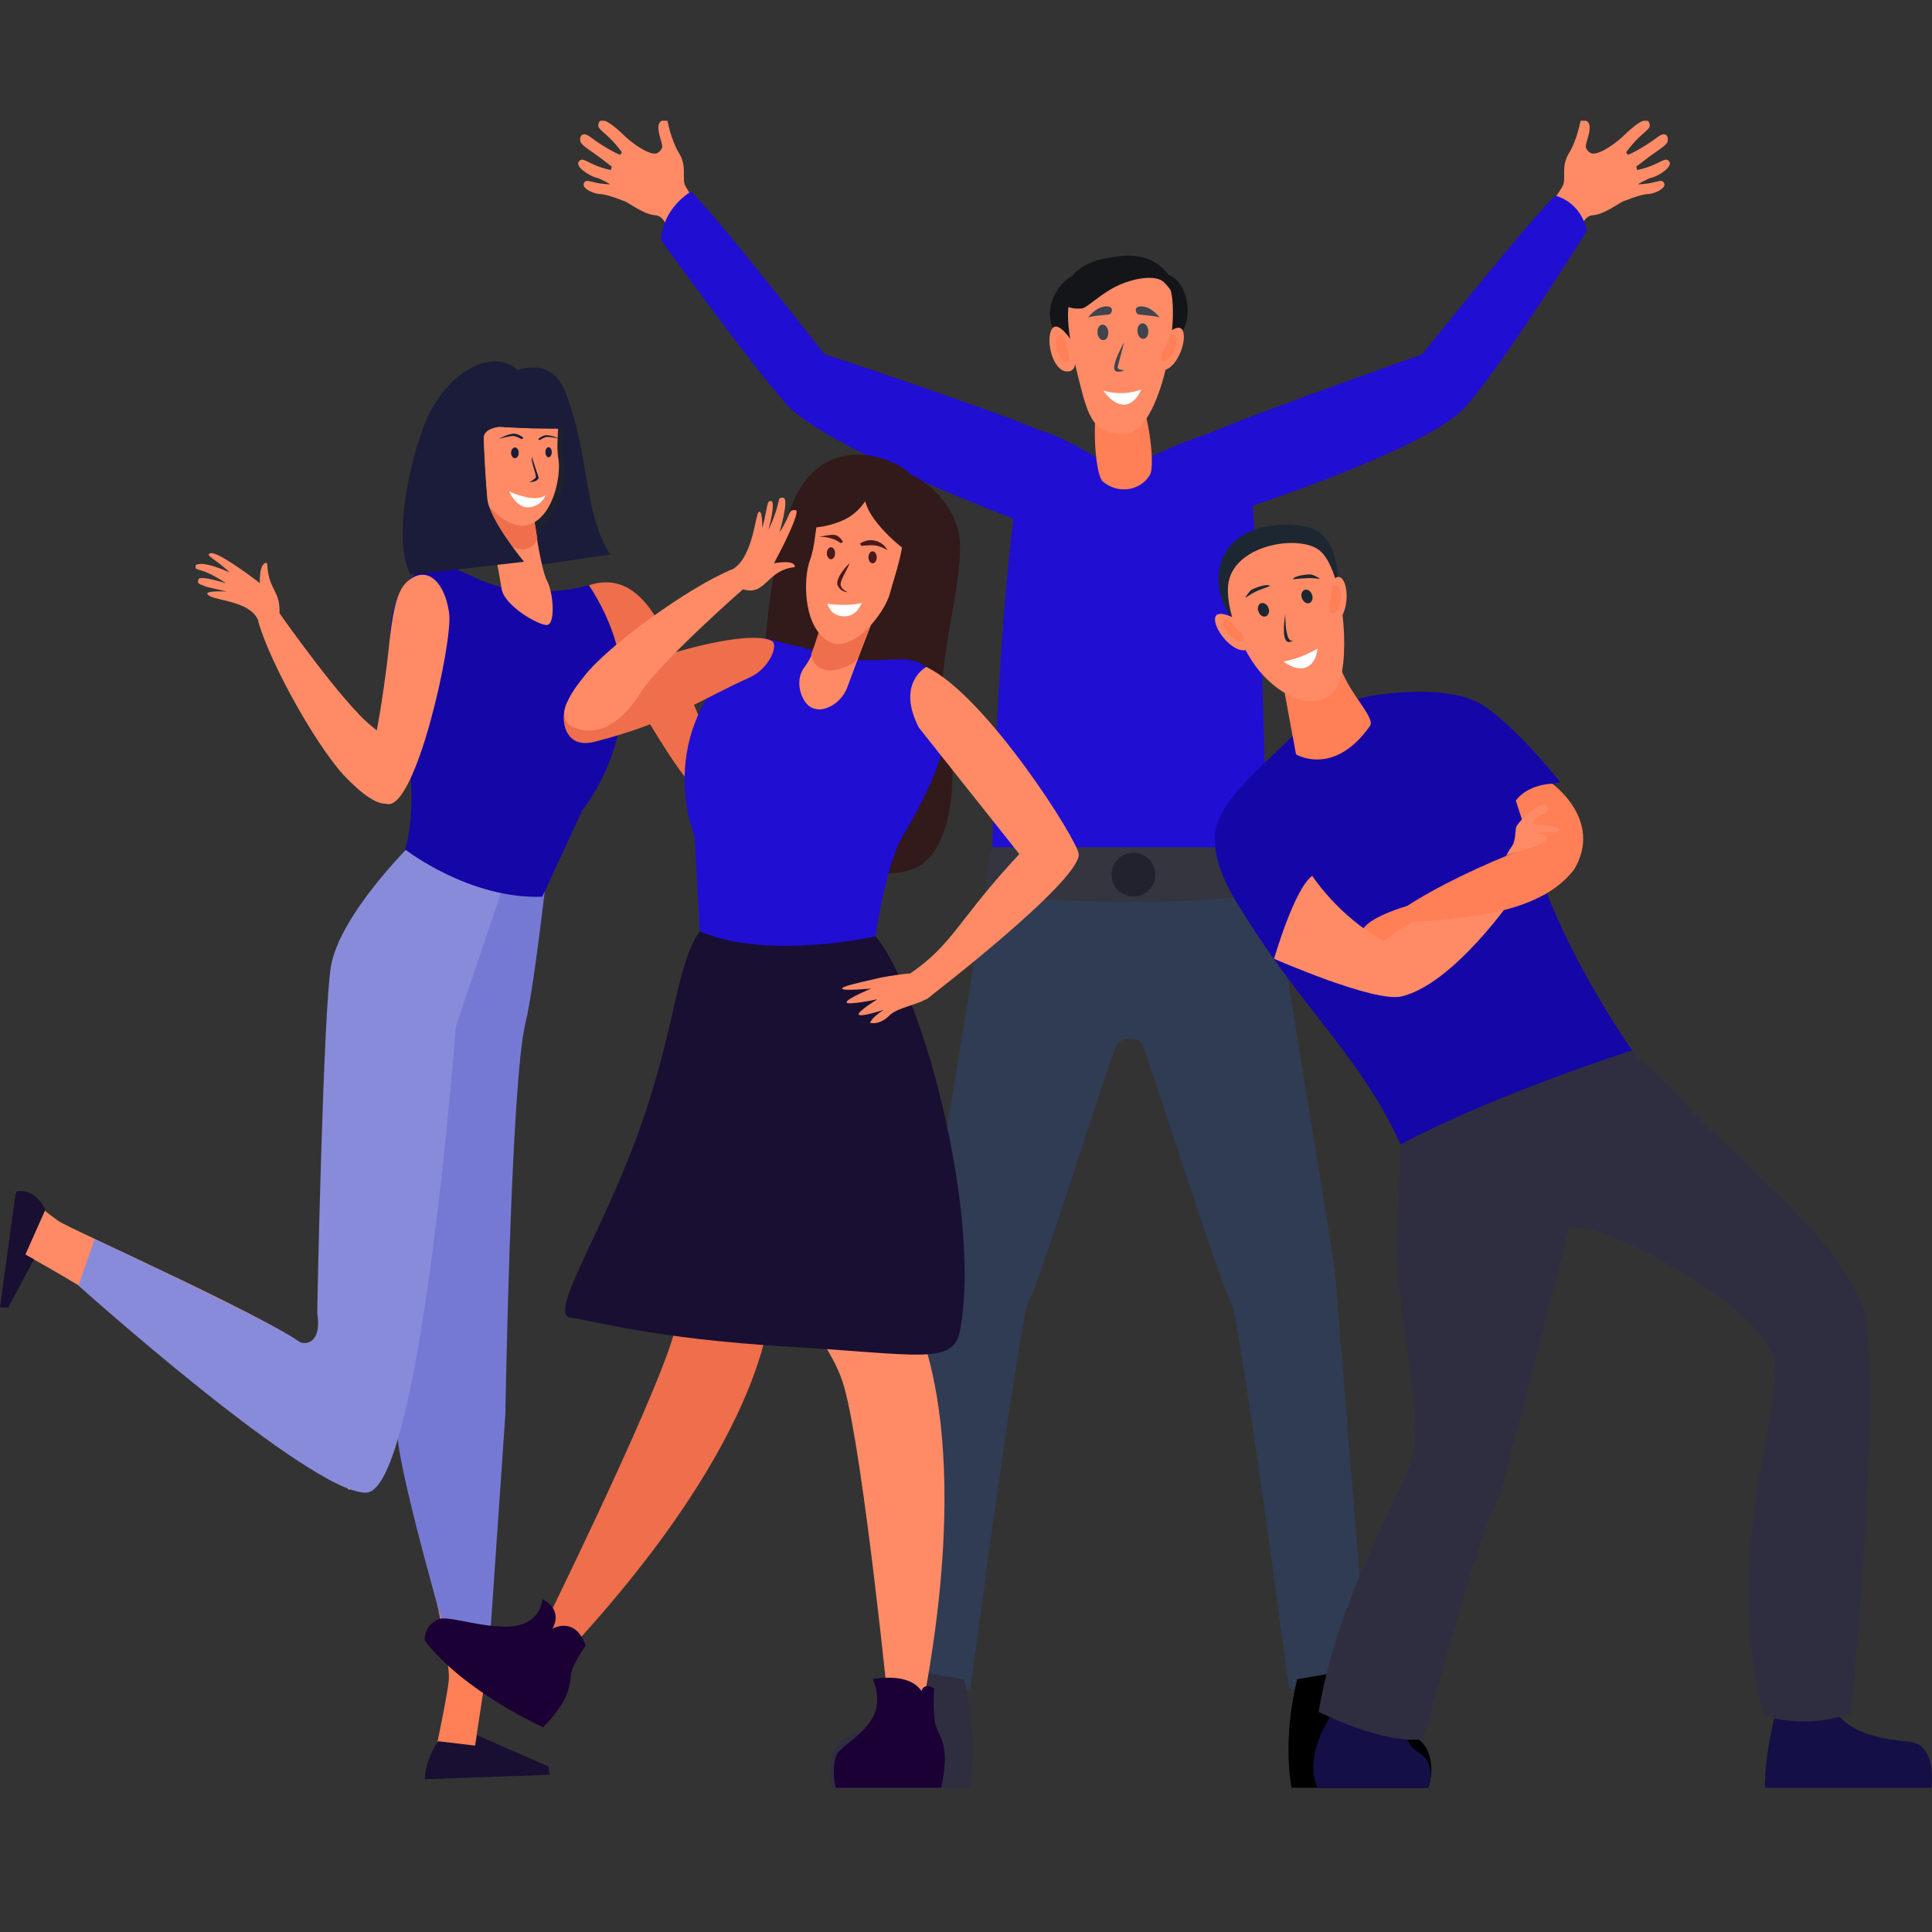 <svg width="80" height="80" viewBox="0 0 80 80" fill="none" xmlns="http://www.w3.org/2000/svg">
<rect x="0" y="0" width="80" height="80" fill="#333333" stroke="none"/>
<g clip-path="url(#clip0)">
<path d="M24.872 8.038C25.135 8.038 25.912 8.353 25.912 8.353C26.477 8.694 26.793 8.89 27.161 8.917C27.529 8.943 27.687 9.585 27.687 9.585C27.687 9.585 29.16 9.9 29.239 8.982C29.239 8.982 28.411 7.815 28.358 7.658C28.24 7.343 28.45 6.884 28.121 6.347C27.792 5.822 27.635 4.996 27.635 4.996C27.635 4.996 27.306 4.892 27.266 5.219C27.227 5.547 27.477 5.993 27.411 6.124C27.398 6.15 27.385 6.176 27.372 6.203C27.306 6.294 27.214 6.36 27.122 6.36C27.122 6.36 27.108 6.36 27.095 6.36C26.727 6.347 26.082 5.849 25.819 5.586C25.451 5.232 24.912 4.774 24.793 5.088C24.675 5.403 25.07 5.377 25.754 6.308L25.688 6.399C25.727 6.465 25.017 6.111 24.451 5.678C24.057 5.377 23.978 5.731 24.044 5.888C24.109 6.045 24.544 6.294 24.833 6.517C25.017 6.662 25.214 6.806 25.333 6.898L25.293 7.042C24.333 6.832 24.175 6.465 23.978 6.675C23.781 6.871 24.372 7.278 24.688 7.356C24.82 7.383 25.043 7.501 25.267 7.632C24.504 7.619 24.307 7.37 24.188 7.566C24.044 7.802 24.609 8.038 24.872 8.038Z" fill="#FF8B66"/>
<path d="M68.214 8.038C67.951 8.038 67.174 8.353 67.174 8.353C66.609 8.694 66.293 8.89 65.925 8.917C65.557 8.943 65.399 9.585 65.399 9.585C65.399 9.585 63.926 9.9 63.847 8.982C63.847 8.982 64.675 7.815 64.728 7.658C64.846 7.343 64.636 6.884 64.965 6.347C65.294 5.822 65.451 4.996 65.451 4.996C65.451 4.996 65.78 4.892 65.82 5.219C65.859 5.547 65.609 5.993 65.675 6.124C65.688 6.15 65.701 6.176 65.715 6.203C65.78 6.294 65.872 6.36 65.964 6.36C65.964 6.36 65.978 6.36 65.991 6.36C66.359 6.347 67.004 5.849 67.267 5.586C67.635 5.232 68.174 4.774 68.293 5.088C68.411 5.403 68.016 5.377 67.332 6.308L67.398 6.399C67.359 6.465 68.069 6.111 68.635 5.678C69.029 5.377 69.108 5.731 69.042 5.888C68.977 6.045 68.543 6.294 68.253 6.517C68.069 6.662 67.872 6.806 67.753 6.898L67.793 7.042C68.753 6.832 68.911 6.465 69.108 6.675C69.305 6.871 68.713 7.278 68.398 7.356C68.266 7.383 68.043 7.501 67.819 7.632C68.582 7.619 68.779 7.37 68.898 7.566C69.042 7.802 68.477 8.038 68.214 8.038Z" fill="#FF8B66"/>
<path d="M55.27 52.535L52.442 35.07L46.773 35.7L41.104 35.07L38.276 52.535L36.921 69.474C36.921 69.474 37.355 70.877 40.183 69.907C40.183 69.907 42.274 54.2 42.603 53.846C42.932 53.505 46.01 43.58 46.26 43.239C46.51 42.898 47.128 42.937 47.299 43.239C47.47 43.54 50.627 53.505 50.956 53.846C51.285 54.187 53.376 69.907 53.376 69.907C56.204 70.877 56.638 69.474 56.638 69.474L55.27 52.535Z" fill="#303C53"/>
<path d="M49.969 17.978C52.073 17.074 58.887 14.674 58.887 14.674C58.887 14.674 63.464 8.958 64.398 8.105C64.398 8.105 65.411 8.289 65.714 9.548C65.714 9.548 62.281 15.041 60.676 16.851C59.071 18.647 51.113 21.191 51.113 21.191L49.969 17.978Z" fill="#200ED3"/>
<path d="M42.59 17.843C43.222 17.45 46.365 19.548 46.365 19.548C46.365 19.548 50.456 17.384 51.416 17.804C51.416 17.804 51.758 18.814 51.943 21.934C52.285 24.897 52.429 35.072 52.429 35.072C52.429 35.072 50.483 35.701 46.76 35.701C42.511 35.701 41.091 35.072 41.091 35.072C41.091 35.072 41.341 22.865 42.59 17.843Z" fill="#200ED3"/>
<path d="M43.05 17.82C40.946 16.915 34.132 14.66 34.132 14.66C34.132 14.66 29.541 8.773 28.608 7.934C28.608 7.934 27.45 8.589 27.371 9.94C27.371 9.94 30.962 14.935 32.567 16.744C34.172 18.541 42.064 21.517 42.064 21.517L43.05 17.82Z" fill="#200ED3"/>
<path d="M59.151 74.029H53.481C53.087 71.787 53.718 69.532 53.718 69.532L56.309 69.086C56.546 70.502 56.836 71.066 57.217 71.354C57.506 71.564 57.848 71.63 58.269 71.774C58.756 71.944 59.019 72.246 59.151 72.587C59.414 73.255 59.151 74.029 59.151 74.029Z" fill="black"/>
<path d="M59.151 72.596C57.756 72.766 54.678 73.068 54.862 72.268C55.02 71.599 56.309 71.416 57.204 71.363C57.493 71.573 57.835 71.639 58.256 71.783C58.769 71.953 59.019 72.255 59.151 72.596Z" fill="black"/>
<path d="M40.156 74.029H34.487C34.487 74.029 34.303 73.504 34.395 72.941C34.461 72.482 34.711 72.01 35.355 71.787C35.842 71.617 36.223 71.551 36.526 71.263C36.855 70.948 37.118 70.371 37.328 69.086L39.919 69.532C39.919 69.532 40.551 71.787 40.156 74.029Z" fill="#2F2E41"/>
<path d="M34.383 72.94C34.449 72.481 34.699 72.009 35.343 71.786C35.83 71.616 36.211 71.55 36.514 71.262C37.237 71.485 38.237 71.891 38.553 72.494C39 73.346 35.685 73.215 34.383 72.94Z" fill="#2F2E41"/>
<path d="M44.234 11.528C43.708 11.921 43.353 12.682 43.51 13.324C43.642 13.835 44.076 14.255 44.115 14.229C44.155 14.203 44.037 13.849 43.892 13.835C43.839 13.835 43.787 13.862 43.76 13.901C43.563 14.137 44.05 14.976 44.273 14.937C44.3 14.937 44.326 14.911 44.326 14.911C44.444 14.78 44.089 14.399 44.115 14.229C44.181 13.731 47.798 15.055 48.851 13.862C49.364 13.285 49.245 12.144 48.732 11.607C48.364 11.213 47.627 11.213 46.154 11.226C44.681 11.226 44.365 11.423 44.234 11.528Z" fill="#131519"/>
<path d="M45.655 16.035C45.155 16.691 45.3 19.641 45.668 19.942C46.273 20.454 47.207 20.349 47.615 19.667C47.878 19.221 47.47 16.402 46.917 15.97C46.839 15.93 46.023 15.537 45.655 16.035Z" fill="#FF7F56"/>
<path d="M44.431 11.958C43.971 12.889 44.366 14.528 44.773 16.115C45.129 17.504 45.444 17.976 46.549 17.976C48.088 17.976 48.93 13.02 48.417 11.84C47.891 10.673 45.142 10.529 44.431 11.958Z" fill="#FF8B66"/>
<path d="M48.037 14.11C48.037 14.11 48.8 13.231 48.984 13.716C49.168 14.201 48.642 15.434 48.05 15.329C47.458 15.224 48.037 14.11 48.037 14.11Z" fill="#FF8B66"/>
<path d="M48.325 14.242C48.325 14.242 48.431 13.665 48.681 13.914C48.931 14.163 48.431 15.015 48.168 14.95C47.904 14.871 48.325 14.242 48.325 14.242Z" fill="#FF7F56"/>
<path d="M45.892 13.744C45.905 13.927 45.826 14.072 45.695 14.085C45.576 14.098 45.458 13.967 45.445 13.783C45.432 13.6 45.511 13.455 45.642 13.442C45.761 13.429 45.879 13.56 45.892 13.744Z" fill="#3F444E"/>
<path d="M47.549 13.689C47.562 13.873 47.483 14.017 47.352 14.03C47.233 14.043 47.115 13.912 47.102 13.729C47.089 13.545 47.168 13.401 47.299 13.388C47.418 13.374 47.536 13.506 47.549 13.689Z" fill="#3F444E"/>
<path d="M45.036 13.176C45.036 13.176 45.339 12.73 45.76 12.69C46.194 12.651 46.023 13.018 45.931 13.018C45.826 13.044 45.023 13.084 45.036 13.176Z" fill="#3F444E"/>
<path d="M47.26 16.129C47.26 16.129 47.01 16.758 46.536 16.758C46.063 16.758 45.694 16.181 45.694 16.181C46.234 16.326 46.76 16.312 47.26 16.129Z" fill="white"/>
<path d="M48.036 13.176C48.036 13.176 47.733 12.73 47.312 12.69C46.878 12.651 47.049 13.018 47.141 13.018C47.246 13.044 48.036 13.084 48.036 13.176Z" fill="#3F444E"/>
<path d="M44.8 12.771C45.023 12.745 45.602 12.129 46.339 11.801C47.088 11.473 47.891 11.395 48.193 11.683C48.627 12.103 48.614 12.404 48.706 12.299C48.864 12.129 48.522 11.329 47.891 10.909C47.18 10.438 46.339 10.595 45.852 10.687C45.536 10.739 45.05 10.844 44.602 11.211C44.221 11.526 44.155 12.103 43.984 12.247C43.787 12.365 44.023 12.85 44.8 12.771Z" fill="#131519"/>
<path d="M46.549 14.164C46.181 14.846 46.062 15.239 46.181 15.357C46.273 15.436 46.536 15.357 46.536 15.331C46.536 15.305 46.247 15.344 46.286 15.174" fill="#3F444E"/>
<path d="M44.419 14.189C44.419 14.189 43.813 13.192 43.55 13.638C43.287 14.084 43.59 15.382 44.195 15.382C44.8 15.395 44.419 14.189 44.419 14.189Z" fill="#FF8B66"/>
<path d="M44.116 14.281C44.116 14.281 44.103 13.691 43.827 13.901C43.537 14.097 43.892 15.028 44.156 15.002C44.419 14.976 44.116 14.281 44.116 14.281Z" fill="#FF7F56"/>
<path d="M41.104 35.07C40.88 35.424 40.788 37.024 40.788 37.024C43.287 37.339 49.259 37.588 52.731 36.945C52.731 36.945 52.56 35.319 52.429 35.083H41.104V35.07Z" fill="#34353F"/>
<path d="M46.931 37.122C47.432 37.122 47.839 36.717 47.839 36.217C47.839 35.718 47.432 35.312 46.931 35.312C46.43 35.312 46.023 35.718 46.023 36.217C46.023 36.717 46.43 37.122 46.931 37.122Z" fill="#22212E"/>
<path d="M16.349 49.285C16.349 49.285 17.953 54.058 17.611 55.356C17.269 56.654 16.638 57.637 16.77 59.499C16.914 61.361 18.677 68.362 18.585 69.555C18.545 70.066 18.124 72.086 18.124 72.086C18.006 72.951 18.887 73.03 19.032 73.239C19.229 73.502 19.177 73.528 19.387 73.567C19.598 73.593 22.005 73.279 22.005 73.279C22.11 72.859 19.624 72.584 19.624 72.584L20.189 68.886C20.189 68.886 19.887 58.725 20.15 56.863C20.426 55.002 20.584 55.015 20.492 53.743C20.387 52.471 19.677 50.019 19.677 50.019L16.349 49.285Z" fill="#FF7F56"/>
<path d="M22.82 34.589C22.82 34.589 22.163 40.725 21.755 42.377C21.15 44.829 20.926 58.569 20.926 58.569L20.216 68.888L18.73 68.652C18.73 68.652 16.559 61.218 16.467 59.487C16.349 57.166 17.401 56.078 17.23 54.36C17.059 52.643 16.862 44.737 16.862 44.737L20.348 34.379L21.742 34.392L22.82 34.589Z" fill="#7679D4"/>
<path d="M0.657 49.324C1.143 49.416 0.894 49.731 1.13 49.39C1.13 49.39 1.314 49.534 1.525 49.77C1.827 50.124 1.906 50.19 2.419 50.557C2.932 50.924 11.943 54.883 12.89 55.959C13.837 57.034 13.85 57.309 15.205 58.279C16.559 59.249 14.468 61.701 14.468 61.701C14.468 61.701 11.982 59.577 11.43 58.699C10.864 57.82 1.499 52.025 0.473 51.684" fill="#FF8B66"/>
<path d="M17.02 34.969C17.02 34.969 14.087 37.853 13.705 40.004C13.389 41.787 13.126 54.282 13.139 54.373C13.337 55.671 12.6 55.737 12.311 55.514C11.535 54.872 3.919 51.305 3.919 51.305L3.248 53.233C3.248 53.233 12.903 61.886 15.165 61.807C17.428 61.729 18.875 42.508 18.875 42.508L21.268 35.414L17.02 34.969Z" fill="#888BDA"/>
<path d="M24.386 24.233C26.135 23.67 27.214 25.125 28.213 27.839C29.213 30.54 29.555 30.815 29.555 30.815L33.435 33.293L33.12 34.736C33.12 34.736 29.437 33.293 28.542 32.376C27.648 31.458 25.083 26.816 25.083 26.816L24.386 24.233Z" fill="#EF6E4B"/>
<path d="M24.386 24.232C24.386 24.232 23.058 24.677 21.177 24.389C19.296 24.101 18.678 22.921 17.362 23.681C15.376 24.822 16.31 28.742 16.81 30.774C16.994 31.535 17.231 33.528 16.784 35.18C16.784 35.18 19.427 37.238 22.453 37.133L24.11 33.554C24.11 33.541 27.701 29.267 24.386 24.232Z" fill="#1506A7"/>
<path d="M16.915 24.036C17.77 23.367 18.441 24.22 18.599 25.399C18.756 26.579 17.218 33.555 16.02 33.292C15.56 33.201 15.376 31.365 15.376 31.365C15.376 31.365 15.836 29.412 16.139 26.462C16.297 25.098 16.481 24.377 16.915 24.036Z" fill="#FF8B66"/>
<path d="M14.428 32.298C13.284 31.209 11.219 27.578 10.692 25.729L11.56 25.375C11.56 25.375 14.191 29.125 15.388 30.069C16.585 31.013 17.006 32.062 16.467 32.966C15.954 33.884 14.678 32.534 14.428 32.298Z" fill="#FF8B66"/>
<path d="M11.061 23.316C11.114 24.482 11.6 24.378 11.574 25.387C11.482 25.571 11.311 25.99 11.18 26.029C10.916 26.121 10.903 25.938 10.706 25.728C10.417 24.915 9.062 24.889 8.68 24.679C8.246 24.43 9.391 24.495 9.391 24.495C9.351 24.482 8.588 24.312 8.549 24.299C8.246 24.168 8.154 24.194 8.22 23.984C8.299 23.814 9.364 24.155 9.364 24.155C8.207 23.381 8.075 23.722 8.102 23.407C8.391 23.184 9.496 23.696 9.522 23.709C8.917 23.132 8.47 23.001 8.707 22.909C8.957 22.817 10.167 23.696 10.601 24.023C10.693 24.102 10.759 24.142 10.759 24.142C10.745 23.184 11.061 23.316 11.061 23.316Z" fill="#FF8B66"/>
<path d="M21.439 15.329C21.295 15.46 19.861 15.264 18.664 16.548C17.072 18.253 17.256 22.252 17.256 22.252C17.256 22.252 18.953 22.632 19.624 22.658C20.295 22.684 21.65 22.488 22.386 22.383C23.123 22.278 23.531 18.122 23.031 17.007C22.518 15.932 21.439 15.329 21.439 15.329Z" fill="#1D202D"/>
<path d="M22.321 23.395C22.268 23.395 21.821 22.556 21.768 22.123C21.716 21.612 22.123 20.471 22.071 19.973C21.847 17.849 21.439 15.332 21.439 15.332C21.439 15.332 22.847 14.729 23.426 16.263C24.452 19.003 24.149 21.206 25.267 22.962" fill="#1A1C39"/>
<path d="M21.479 15.527C21.636 15.527 21.768 15.54 21.899 15.58C21.899 15.58 23.267 16.144 23.32 17.153C23.386 18.15 23.241 18.543 23.346 19.185C23.517 20.208 22.873 22.096 21.768 22.07C21.742 21.532 22.123 20.457 22.07 19.972C21.886 18.202 21.571 16.144 21.479 15.527Z" fill="#1D202D"/>
<path d="M22.136 21.634C22.136 21.634 22.386 23.561 22.662 24.072C22.925 24.584 23.004 25.881 22.636 25.881C22.267 25.881 20.873 25.069 20.768 24.374C20.663 23.679 20.11 20.781 20.11 20.781L22.136 21.634Z" fill="#FF8B66"/>
<path d="M22.11 21.424C22.123 21.437 22.163 21.83 22.176 21.843C22.242 22.276 22.255 22.25 22.242 22.302C22.097 22.748 21.518 23.036 20.663 22.263C20.637 22.237 20.348 21.974 20.348 21.948C20.229 21.293 20.124 20.781 20.124 20.781C20.124 20.781 22.084 21.411 22.11 21.424Z" fill="#EF6E4B"/>
<path d="M21.756 15.565C21.756 15.565 23.045 16.103 23.097 17.06C23.15 18.017 23.018 18.384 23.124 19.014C23.229 19.63 22.966 21.282 21.979 21.701C21.006 22.121 19.704 20.521 19.48 19.8C19.257 19.079 19.178 18.056 19.414 16.929C19.677 15.801 21.046 15.369 21.756 15.565Z" fill="#FF8B66"/>
<path d="M16.993 23.799C16.151 22.108 17.177 18.371 17.73 17.218C18.703 15.225 20.492 14.438 21.439 15.329C22.057 15.356 22.768 15.618 23.083 16.142C23.57 16.955 23.175 17.742 23.175 17.742L22.018 17.729C22.018 17.729 21.979 16.549 21.729 16.287L21.689 17.716L20.874 17.689C20.874 17.689 20.61 16.968 20.624 16.496C20.624 16.496 20.466 17.322 20.637 17.676C20.637 17.676 20.058 17.742 20.032 18.096C20.019 18.384 20.124 20.168 20.177 20.653C20.269 21.544 21.689 23.249 21.702 23.262" fill="#1A1C39"/>
<path d="M20.624 17.674C20.624 17.674 20.045 17.739 20.019 18.093C20.005 18.382 20.111 20.165 20.163 20.65C20.163 20.702 20.176 20.755 20.19 20.794C19.111 19.719 19.295 17.136 19.584 16.232C19.874 15.314 21.452 15.34 21.452 15.34C22.07 15.366 22.781 15.628 23.096 16.153C23.583 16.966 23.189 17.752 23.189 17.752L22.031 17.739" fill="#1A1C39"/>
<path d="M22.308 19.789C22.268 19.893 22.123 19.972 21.913 19.959C21.979 19.946 22.11 19.854 22.189 19.776C22.189 19.54 21.992 19.172 22.018 18.91" fill="#1A1C39"/>
<path d="M21.676 18.134C21.676 18.134 21.571 18.016 21.348 17.964C21.124 17.912 20.65 18.174 20.65 18.174C20.65 18.174 21.124 18.043 21.256 18.056C21.387 18.056 21.597 18.187 21.597 18.187L21.676 18.134Z" fill="#1A1C39"/>
<path d="M22.281 18.186C22.281 18.186 22.373 18.081 22.558 18.029C22.742 17.977 23.163 18.16 23.163 18.16C23.163 18.16 22.755 18.081 22.636 18.095C22.518 18.108 22.347 18.226 22.347 18.226L22.281 18.186Z" fill="#1A1C39"/>
<path d="M21.084 20.352C21.084 20.352 22.176 20.863 22.597 20.496C22.597 20.496 22.439 20.955 21.913 21.007C21.387 21.06 21.084 20.352 21.084 20.352Z" fill="white"/>
<path d="M21.321 18.973C21.408 18.973 21.479 18.873 21.479 18.75C21.479 18.627 21.408 18.527 21.321 18.527C21.234 18.527 21.163 18.627 21.163 18.75C21.163 18.873 21.234 18.973 21.321 18.973Z" fill="#1A1C39"/>
<path d="M22.715 18.935C22.788 18.935 22.847 18.841 22.847 18.725C22.847 18.61 22.788 18.516 22.715 18.516C22.643 18.516 22.584 18.61 22.584 18.725C22.584 18.841 22.643 18.935 22.715 18.935Z" fill="#1A1C39"/>
<path d="M36.461 45.357C36.461 45.357 35.08 49.015 31.91 53.853C31.91 53.853 32.121 59.163 23.373 68.537L22.269 67.856C22.269 67.856 27.03 58.219 27.872 55.334C28.714 52.45 26.649 50.116 31.174 42.551L36.461 45.357Z" fill="#EF6E4B"/>
<path d="M36.974 44.461C36.974 44.461 37.737 48.303 37.605 54.072C37.605 54.072 40.605 58.477 38.132 71.037H36.829C36.829 71.037 35.764 60.352 34.962 57.454C34.146 54.557 31.16 53.665 30.989 44.867L36.974 44.461Z" fill="#FF8B66"/>
<path d="M28.964 38.574C27.925 40.135 28.017 42.612 26.346 47.136C24.781 51.358 22.663 54.478 23.65 54.57C24.505 54.662 27.017 55.435 32.673 55.763C38.04 56.078 39.474 56.537 39.75 55.108C40.631 50.532 38.355 41.367 36.251 38.758L28.964 38.574Z" fill="#190F32"/>
<path d="M37.671 19.63C37.671 19.63 39.118 20.18 39.644 21.846C40.17 23.497 38.592 27.693 39.144 29.607C39.684 31.535 39.605 35.166 37.908 35.94C36.211 36.714 32.725 35.337 31.976 33.239C31.226 31.141 31.555 23.183 32.989 20.469C34.409 17.755 37.316 19.118 37.671 19.63Z" fill="#32191A"/>
<path d="M31.66 26.422C31.66 26.422 33.015 26.776 34.869 27.209C36.724 27.641 37.724 26.763 38.684 27.956C40.105 29.752 38.447 32.807 37.369 34.643C36.672 35.823 36.251 38.773 36.251 38.773C36.251 38.773 31.752 39.782 28.977 38.563L28.766 34.63C28.766 34.63 26.727 29.883 31.66 26.422Z" fill="#200ED3"/>
<path d="M38.355 27.617C38.355 27.617 37.092 28.286 38.052 30.135L42.209 35.366C39.723 38.014 39.473 39.103 37.671 40.322L38.355 41.384C38.355 41.384 44.669 36.546 44.669 35.379C44.669 34.855 40.815 28.771 38.355 27.617Z" fill="#FF8B66"/>
<path d="M23.465 29.122C23.189 29.672 23.307 31.036 24.596 30.721C27.727 29.934 29.134 28.899 31.028 28.06C31.896 27.666 32.238 26.683 31.962 26.539C30.634 25.857 24.004 28.06 23.465 29.122Z" fill="#EF6E4B"/>
<path d="M37.566 40.317C37.566 40.317 36.698 40.409 36.159 40.553C35.619 40.684 34.883 40.829 34.87 40.933C34.843 41.051 36.08 40.933 36.08 40.933C36.08 40.933 35.08 41.34 35.054 41.497C35.027 41.654 36.33 41.379 36.33 41.379C36.33 41.379 35.514 41.877 35.553 42.008C35.606 42.14 36.606 41.812 36.606 41.812C36.606 41.812 36.145 42.074 36.027 42.349C36.027 42.349 36.369 42.467 36.777 42.1C37.171 41.668 38.013 41.654 38.513 41.261C38.987 40.881 38.026 40.252 37.566 40.317Z" fill="#FF8B66"/>
<path d="M24.189 28.006C25.15 26.747 28.543 24.295 30.319 23.574L30.766 24.4C30.766 24.4 27.32 27.416 26.505 28.714C25.689 30.012 24.689 30.536 23.729 30.104C22.782 29.671 23.979 28.268 24.189 28.006Z" fill="#FF8B66"/>
<path d="M32.91 23.484C31.726 23.602 31.726 24.69 30.766 24.402C30.174 24.218 30.148 23.654 30.148 23.654C31.134 23.353 31.265 21.412 31.397 21.229C31.568 20.98 31.568 21.871 31.568 21.871C31.581 21.832 31.713 21.255 31.713 21.216C31.792 20.888 31.765 20.757 31.923 20.744C32.147 20.731 31.818 21.95 31.818 21.95C32.41 20.691 32.12 20.586 32.436 20.613C32.686 20.652 32.291 22.002 32.278 22.042C32.752 21.347 32.607 21.085 32.949 21.124C33.16 21.163 32.397 22.684 32.134 23.156C32.081 23.261 32.042 23.327 32.042 23.327C33.002 23.156 32.91 23.484 32.91 23.484Z" fill="#FF8B66"/>
<path d="M24.255 68.141C24.255 68.141 23.992 68.469 23.729 69.046C23.479 69.622 23.873 70.094 22.492 71.523C22.492 71.523 19.23 70.068 17.586 67.931C17.586 67.931 17.533 67.275 18.191 67.04C18.546 66.921 19.585 67.275 20.559 67.341C20.69 67.354 20.835 67.354 20.966 67.354C21.137 67.354 21.295 67.341 21.453 67.302C21.598 67.275 21.729 67.223 21.848 67.157C22.163 66.987 22.387 66.699 22.466 66.227C22.466 66.227 23.334 66.594 22.874 67.446C22.887 67.433 23.808 66.895 24.255 68.141Z" fill="#1B0035"/>
<path d="M38.974 74.026H34.607C34.607 74.026 34.423 73.423 34.607 72.754C34.686 72.466 35.133 72.203 35.554 71.823C35.673 71.718 35.778 71.613 35.883 71.482C35.962 71.391 36.041 71.286 36.107 71.168C36.186 71.037 36.251 70.879 36.291 70.709C36.357 70.381 36.33 69.988 36.146 69.529C36.146 69.529 37.633 69.214 38.159 70.027C38.159 70.027 38.211 69.66 38.685 69.909C38.685 69.909 38.619 70.656 38.711 71.286C38.803 71.915 39.395 72.085 38.974 74.026Z" fill="#1B0035"/>
<path d="M33.844 26.382C33.844 26.382 33.725 27.09 33.318 27.615C32.91 28.139 33.133 28.887 33.449 29.188C33.923 29.647 34.817 29.201 35.093 28.441C35.37 27.667 36.067 25.871 36.067 25.871L33.844 26.382Z" fill="#FF8B66"/>
<path d="M33.923 26.144C33.909 26.144 33.765 26.59 33.765 26.603C33.607 27.075 33.594 27.035 33.594 27.114C33.66 27.652 34.265 28.098 35.396 27.416C35.435 27.39 35.567 27.14 35.58 27.114C35.856 26.406 36.053 25.855 36.053 25.855C36.053 25.855 33.949 26.144 33.923 26.144Z" fill="#EF6E4B"/>
<path d="M35.817 19.605C35.817 19.605 34.239 19.946 33.976 21.021C33.7 22.096 33.779 22.542 33.529 23.224C33.279 23.906 33.226 25.833 34.239 26.515C35.252 27.197 36.646 25.387 36.857 24.548C37.054 23.788 37.488 22.726 37.449 21.401C37.422 20.051 36.672 19.527 35.817 19.605Z" fill="#FF8B66"/>
<path d="M34.685 24.243C34.725 24.335 34.803 24.401 34.803 24.401C34.909 24.506 35.053 24.519 35.093 24.519C35.027 24.479 34.883 24.427 34.817 24.256C34.751 24.086 35.067 23.627 35.185 23.312C34.803 23.68 34.606 24.06 34.685 24.243Z" fill="#4A1A1A"/>
<path d="M35.698 24.965C35.106 25.122 34.277 25.004 34.277 25.004C34.277 25.004 34.225 25.004 34.395 25.266C34.566 25.529 35.198 25.686 35.527 25.24C35.632 25.083 35.698 24.965 35.698 24.965Z" fill="white"/>
<path d="M35.606 22.511C35.646 22.484 35.909 22.301 36.251 22.393C36.58 22.471 36.724 22.733 36.751 22.786C36.475 22.616 36.251 22.576 36.093 22.576C35.962 22.576 35.672 22.602 35.672 22.602L35.606 22.511Z" fill="#4A1A1A"/>
<path d="M34.91 22.449C34.818 22.278 34.712 22.2 34.634 22.173C34.541 22.134 34.476 22.121 33.91 22.226C33.976 22.226 34.068 22.226 34.16 22.239C34.239 22.252 34.344 22.265 34.489 22.318C34.568 22.344 34.686 22.396 34.805 22.488L34.91 22.449Z" fill="#4A1A1A"/>
<path d="M36.225 19.932C36.106 20.234 35.83 21.086 34.988 21.506C34.318 21.833 33.423 21.938 33.265 21.755C33.029 21.492 33.975 19.959 35.002 19.539C35.436 19.369 36.106 19.264 36.264 19.526C36.33 19.657 36.264 19.814 36.225 19.932Z" fill="#32191A"/>
<path d="M36.659 19.421C36.948 19.512 38.026 20.129 38.487 20.915C38.855 21.545 38.461 22.948 38.303 23.118C38.066 23.367 36.435 22.069 35.961 21.112C35.764 20.706 35.619 20.063 35.856 19.893C35.961 19.801 36.54 19.381 36.659 19.421Z" fill="#32191A"/>
<path d="M34.409 23.158C34.504 23.158 34.58 23.047 34.58 22.909C34.58 22.772 34.504 22.66 34.409 22.66C34.315 22.66 34.238 22.772 34.238 22.909C34.238 23.047 34.315 23.158 34.409 23.158Z" fill="#4A1A1A"/>
<path d="M36.132 23.326C36.226 23.326 36.303 23.215 36.303 23.077C36.303 22.94 36.226 22.828 36.132 22.828C36.038 22.828 35.961 22.94 35.961 23.077C35.961 23.215 36.038 23.326 36.132 23.326Z" fill="#4A1A1A"/>
<path d="M79.999 73.622C79.999 73.858 79.973 74.028 79.973 74.028H73.08C73.08 73.897 73.08 73.753 73.093 73.622C73.172 71.826 73.738 70.266 73.738 70.266L75.461 69.531C75.606 70.41 75.987 70.987 76.474 71.354C76.605 71.459 76.737 71.537 76.868 71.603C76.934 71.642 77 71.668 77.066 71.695C77.21 71.76 77.355 71.813 77.5 71.852C78.105 72.035 78.723 72.075 79.157 72.14C79.894 72.272 79.999 73.111 79.999 73.622Z" fill="#140F46"/>
<path d="M59.229 73.622C59.216 73.858 59.15 74.028 59.15 74.028H54.559C54.507 73.897 54.454 73.766 54.428 73.622C53.98 71.432 57.019 68.758 57.019 68.758L57.992 70.043C57.992 70.043 57.887 72.101 58.703 72.534C59.189 72.796 59.255 73.281 59.229 73.622Z" fill="#140F46"/>
<path d="M62.163 61.77C61.032 63.999 58.953 72.01 58.953 72.01C57.322 72.259 54.6 70.883 54.6 70.883C55.468 65.848 57.901 62.321 58.467 60.315C59.006 58.414 57.704 54.166 57.849 51.124C57.849 51.084 57.849 51.032 57.849 50.98C57.941 48.921 57.98 47.374 57.98 47.374L56.559 44.437L65.701 41.094L67.753 43.703C67.753 43.703 68.227 44.136 68.963 44.831C69.003 44.857 69.029 44.896 69.069 44.922C71.739 48.003 76.513 51.465 77.197 54.428C77.947 57.653 76.645 70.935 76.645 70.935C75.001 71.578 73.001 71.171 73.001 70.922C71.213 63.829 74.014 58.23 73.422 56.172C72.817 54.1 66.596 50.612 64.991 50.822C63.386 51.032 64.978 50.809 64.978 50.809" fill="#2F2E41"/>
<path d="M57.204 28.758C57.204 28.758 59.98 28.312 61.387 29.19C62.781 30.082 64.61 32.389 64.61 32.389C64.61 32.389 62.439 32.678 62.189 34.146C62.189 34.146 60.611 30.41 57.204 28.758Z" fill="#1506A7"/>
<path d="M53.626 30.357C52.705 31.38 50.403 33.097 50.311 34.552C50.219 35.981 51.153 37.293 51.863 38.407C54.099 41.895 56.493 44.032 57.993 47.388C57.993 47.414 60.992 45.658 67.582 43.494C67.582 43.494 64.767 39.522 63.596 35.667C63.123 34.093 62.636 32.428 61.728 31.039C60.729 29.518 59.005 28.613 57.203 28.757C55.691 28.875 54.783 29.727 53.626 30.357Z" fill="#1506A7"/>
<path d="M58.268 37.512C58.268 37.512 56.834 37.918 56.466 38.429C56.098 38.941 55.782 40.068 55.782 40.068H58.268L58.729 39.216L59.281 38.075L58.268 37.512Z" fill="#FF7F56"/>
<path d="M54.335 36.266C54.335 36.266 55.44 37.97 57.308 38.967C57.308 38.967 59.649 36.934 62.688 37.118C62.688 37.118 60.202 40.75 58.031 41.261C56.9 41.523 52.757 39.701 52.757 39.701C52.757 39.701 53.586 36.816 54.335 36.266Z" fill="#FF8B66"/>
<path d="M57.309 38.222C57.309 38.222 58.716 36.845 63.372 35.036L62.767 33.148C63.294 32.453 64.28 32.453 64.28 32.453C64.28 32.453 66.385 33.961 65.188 35.993C63.846 37.75 61.031 38.091 57.309 38.222Z" fill="#FF7F56"/>
<path d="M62.373 35.427C62.373 35.427 62.439 35.282 62.61 35.033C62.781 34.797 62.728 34.352 62.794 34.22C62.86 34.089 63.241 33.657 63.478 33.552C63.702 33.368 64.017 33.132 64.096 33.447C64.162 33.748 63.662 33.67 63.438 34.102C63.438 34.102 63.912 34.129 64.293 34.22C64.688 34.312 64.596 34.483 64.333 34.47C63.952 34.456 63.478 34.509 63.478 34.509C63.478 34.509 64.136 34.509 64.057 34.732C63.807 35.099 63.123 35.125 62.373 35.427Z" fill="#FF8B66"/>
<path d="M53.02 27.747L55.414 27.223C55.546 28.416 56.993 29.688 56.73 30.055C55.23 32.192 53.665 31.235 53.665 31.235" fill="#FF7F56"/>
<path d="M55.191 25.793C55.375 25.439 55.836 22.58 54.402 21.912C53.744 21.597 51.311 21.492 50.627 23.105C50.219 24.075 50.561 25.334 51.495 26.16" fill="#1D2732"/>
<path d="M50.876 24.089C50.679 25.138 51.442 27.066 52.323 27.983C53.507 29.216 54.888 29.452 55.427 28.285C55.914 27.223 55.638 23.604 54.638 22.791C53.796 22.123 51.179 22.542 50.876 24.089Z" fill="#FF8B66"/>
<path d="M51.337 25.715C51.337 25.715 50.337 25.112 50.311 25.624C50.285 26.135 51.153 27.158 51.692 26.882C52.231 26.607 51.337 25.715 51.337 25.715Z" fill="#FF8B66"/>
<path d="M51.101 25.934C51.101 25.934 50.824 25.422 50.666 25.724C50.509 26.039 51.245 26.694 51.469 26.55C51.693 26.406 51.101 25.934 51.101 25.934Z" fill="#FF7F56"/>
<path d="M54.81 24.639C54.81 24.639 55.27 23.577 55.586 23.983C55.915 24.39 55.783 25.714 55.191 25.806C54.586 25.871 54.81 24.639 54.81 24.639Z" fill="#FF8B66"/>
<path d="M55.126 24.677C55.126 24.677 55.06 24.1 55.362 24.258C55.678 24.415 55.454 25.385 55.191 25.398C54.915 25.411 55.126 24.677 55.126 24.677Z" fill="#FF7F56"/>
<path d="M52.521 25.162C52.587 25.307 52.534 25.464 52.429 25.516C52.31 25.569 52.179 25.49 52.113 25.333C52.047 25.189 52.1 25.031 52.205 24.979C52.323 24.939 52.468 25.018 52.521 25.162Z" fill="#1D2732"/>
<path d="M54.324 24.613C54.389 24.757 54.337 24.914 54.231 24.966C54.113 25.019 53.981 24.94 53.916 24.783C53.85 24.639 53.903 24.481 54.008 24.429C54.126 24.377 54.271 24.468 54.324 24.613Z" fill="#1D2732"/>
<path d="M54.56 26.855C54.56 26.855 54.507 27.498 54.06 27.642C53.613 27.786 53.152 27.393 53.152 27.393C53.639 27.301 54.113 27.118 54.56 26.855Z" fill="white"/>
<path d="M53.218 25.441C53.192 25.612 53.06 26.477 53.324 26.582C53.389 26.608 53.613 26.517 53.534 26.53C53.337 26.582 53.231 26.228 53.218 25.441Z" fill="#1D2732"/>
<path d="M51.574 24.746C51.561 24.733 51.732 24.483 51.824 24.418C51.916 24.366 52.455 24.143 52.587 24.261C52.6 24.274 52.403 24.326 52.087 24.457C51.732 24.615 51.587 24.759 51.574 24.746Z" fill="#1D2732"/>
<path d="M54.652 23.971C54.652 23.944 54.389 23.8 54.283 23.787C54.178 23.774 53.6 23.826 53.534 23.984C53.521 23.997 53.731 23.957 54.073 23.944C54.455 23.918 54.652 23.984 54.652 23.971Z" fill="#1D2732"/>
<path d="M1.881 50.086C1.605 49.548 1.21 49.26 0.658 49.326L0 54.138H0.342L1.407 52.145L1.052 51.948L1.881 50.086Z" fill="#190F32"/>
<path d="M18.139 72.101C17.797 72.612 17.613 73.136 17.587 73.674L22.756 73.49L22.717 73.15L19.757 71.852L19.692 72.284L18.139 72.101Z" fill="#190F32"/>
</g>
<defs>
<clipPath id="clip0">
<rect width="80" height="69.031" fill="white" transform="translate(0 5)"/>
</clipPath>
</defs>
</svg>
